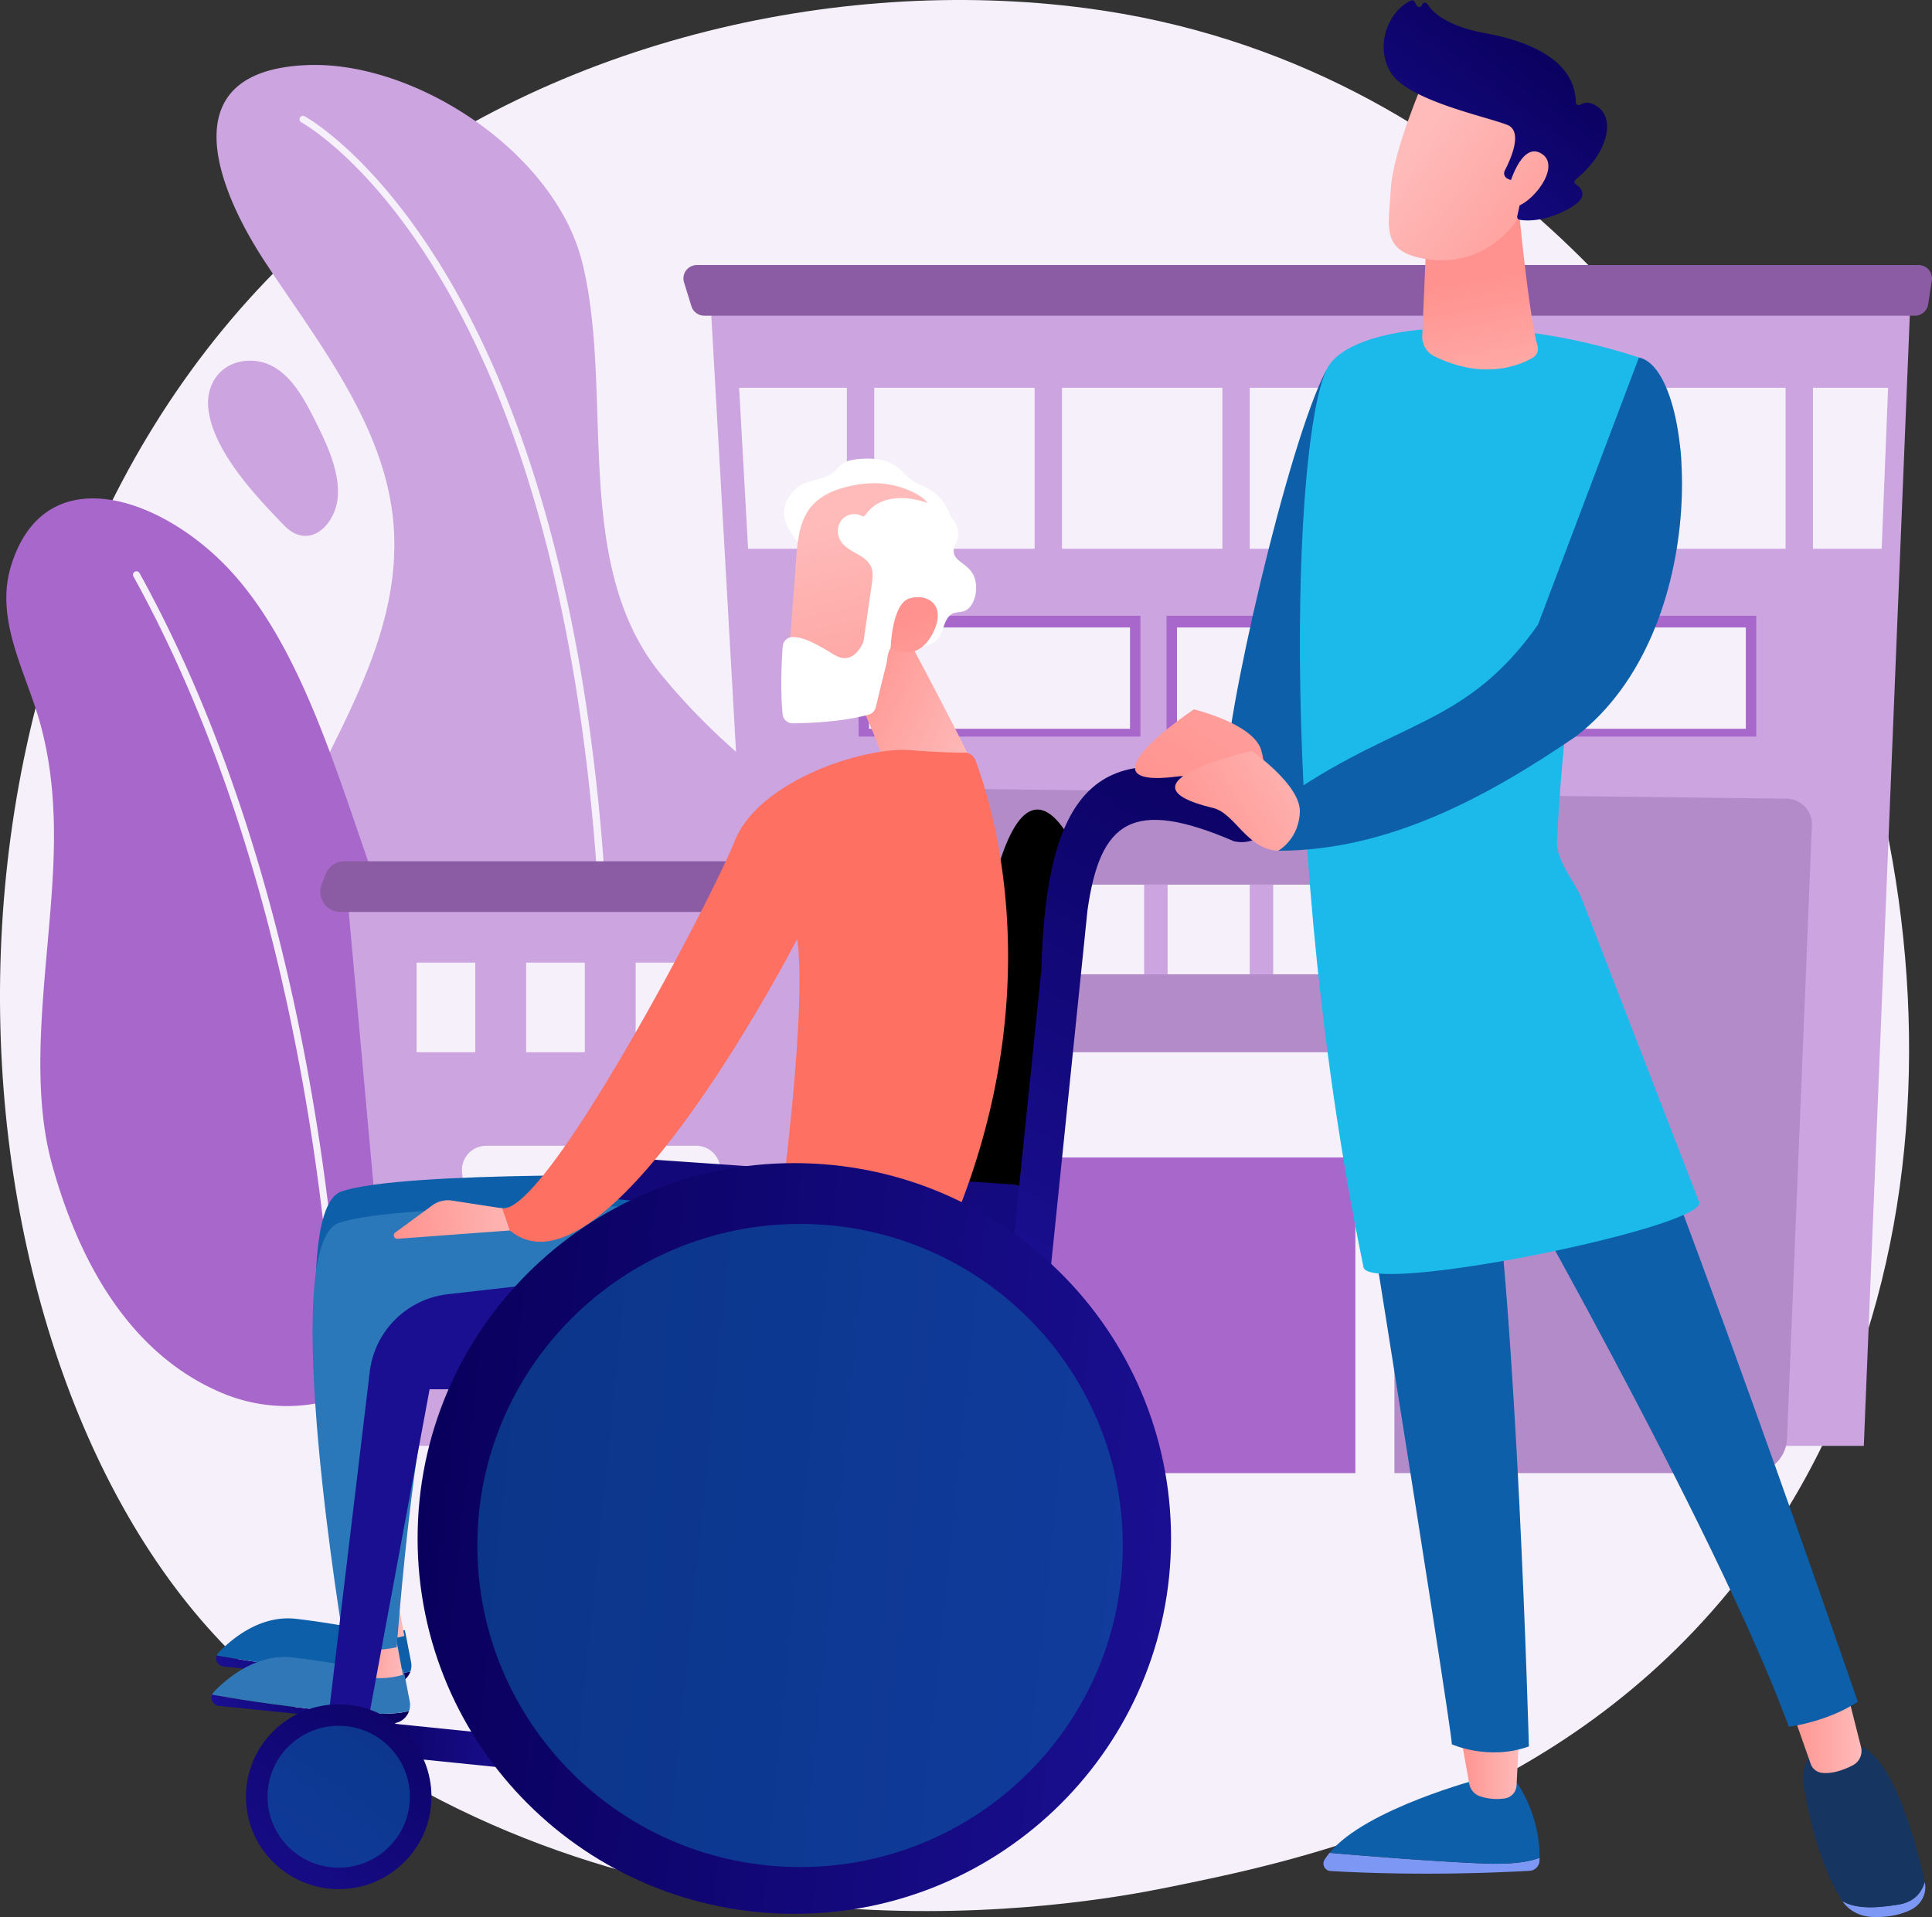 <svg xmlns="http://www.w3.org/2000/svg" width="264" height="262" fill="none"><rect width="100%" height="100%" fill="#333333" stroke="none"/><g clip-path="url(#a)"><path fill="#F6F0FA" d="M30.238 224.445c5.357 5.62 10.426 9.244 14.43 12.107 47.073 33.658 102.772 23.847 114.61 21.452 17.481-3.538 51.271-10.377 75.701-39.006 36.959-43.312 31.199-111.551 2.535-156.597-5.244-8.239-32.943-53.97-89.243-61.304-34.072-4.442-73.788 4.514-102.55 28.527-60.375 50.404-56.077 152.234-15.483 194.821Z"/><path fill="#CBA4E0" d="M51.324 88.57c1.74-5.095 2.793-10.336 2.52-15.877-.688-13.95-10.29-25.726-17.652-36.93-6.765-10.3-12.776-26.124 5.785-26.867 14.786-.594 33.76 11.896 37.545 26.83 4.483 17.672-1.564 41.361 10.795 56.427 17.291 21.074 27.155 14.595 31.785 53.092 1.978 16.451-6.069 26.616-15.946 32.866a44.256 44.256 0 0 1-25.516 6.824 44.229 44.229 0 0 1-24.857-8.919c-12.985-9.828-21.843-25.137-21.451-41.61.396-16.639 11.778-30.581 16.992-45.837Z"/><path fill="#F6F0FA" d="M78.42 210.84h-.044a.479.479 0 0 1-.4-.345.472.472 0 0 1-.012-.185c10.74-84.36.122-132.542-10.676-158.104C55.629 24.605 41.325 16.803 41.18 16.727a.474.474 0 1 1 .446-.838c.146.077 14.748 8.04 26.538 35.95 6.904 16.349 11.527 36.258 13.74 59.182 2.764 28.635 1.756 62.078-2.997 99.41a.47.47 0 0 1-.488.409Z"/><path fill="#CBA4E0" d="M31.848 49.727a6.194 6.194 0 0 1 2.295-.432c4.647-.022 7.106 4.568 8.906 8.172 1.54 3.087 3.37 6.838 3.109 10.413-.285 3.864-3.936 7.425-7.318 3.94-3.843-3.963-9.629-10.06-10.353-15.83-.36-2.87.987-5.306 3.36-6.263Z"/><path fill="#A867CB" d="M7.132 159.225c-3.353-12.08-.569-26.744.11-40.022.357-7.02.084-13.914-1.858-20.712-1.932-6.759-6.077-13.824-3.907-21.048 4.373-14.553 19.48-9.972 28.953-.54 10.992 10.942 15.974 30.377 21.426 45.152 3.287 8.905 7.708 17.914 9.983 27.117 3.77 15.245 1.551 26.407-5.004 34.548a22.646 22.646 0 0 1-12.003 7.729 22.711 22.711 0 0 1-14.257-.976c-8.399-3.434-18.032-11.759-23.443-31.248Z"/><path fill="#F6F0FA" d="M46.754 212.394a.472.472 0 0 1-.454-.496c.008-.189.869-19.261-2.158-45.092-2.79-23.825-9.55-58.436-25.911-88.027a.474.474 0 0 1 .714-.598.494.494 0 0 1 .12.141c16.437 29.731 23.225 64.479 26.025 88.393 3.034 25.903 2.17 45.038 2.16 45.228a.468.468 0 0 1-.154.328.473.473 0 0 1-.342.123Z"/><path fill="#CBA4E0" d="M122.138 120.905H47.315l6.639 73.282a3.749 3.749 0 0 0 1.21 2.433c.694.632 1.6.982 2.54.982h64.434v-76.697Z"/><path fill="#F6F0FA" d="M96.482 197.602H66.55l-3.414-37.4a3.298 3.298 0 0 1 .854-2.534 3.332 3.332 0 0 1 2.456-1.078h28.671a3.318 3.318 0 0 1 3.12 2.165c.155.422.223.871.2 1.32l-1.956 37.527Z"/><path fill="#8B5CA4" d="M117.326 124.634H46.541a2.783 2.783 0 0 1-2.288-1.2 2.758 2.758 0 0 1-.302-2.558l.537-1.394a2.779 2.779 0 0 1 2.59-1.774h70.248v6.926Z"/><path fill="#F6F0FA" d="M71.895 131.558h8.018v12.25h-8.017v-12.25Zm14.965 0h8.018v12.25H86.86v-12.25Zm-29.93 0h8.017v12.25H56.93v-12.25Z"/><path fill="#CBA4E0" d="m97.016 39.948 8.937 157.654h148.73l6.413-157.654H97.016Z"/><path fill="#8B5CA4" d="M261.661 43.145H96.232a1.838 1.838 0 0 1-1.752-1.29l-1.01-3.27a1.82 1.82 0 0 1 .927-2.166 1.84 1.84 0 0 1 .825-.196h166.944a1.84 1.84 0 0 1 1.391.637 1.827 1.827 0 0 1 .421 1.466l-.505 3.27a1.82 1.82 0 0 1-.618 1.109c-.332.284-.756.44-1.194.44Z"/><path fill="#F6F0FA" d="M257.122 75 258 53H101l1.223 22h154.899Z"/><path fill="#CBA4E0" d="M115.722 52.73h3.741V75.1h-3.741V52.73Zm25.654 0h3.741V75.1h-3.741V52.73Zm25.655 0h3.741V75.1h-3.741V52.73Z"/><path fill="#7D97F4" d="M192.685 52.73h3.741V75.1h-3.741V52.73Zm25.654 0h3.742V75.1h-3.742V52.73Z"/><path fill="#CBA4E0" d="M243.993 52.73h3.741V75.1h-3.741V52.73Z"/><path fill="#A867CB" d="M155.834 100.667h-38.509V84.156h38.509v16.511Z"/><path fill="#F6F0FA" d="M118.752 85.753h35.657V99.6h-35.657V85.753Z"/><path fill="#A867CB" d="M197.91 100.667h-38.509V84.156h38.509v16.511Z"/><path fill="#F6F0FA" d="M160.827 85.753h35.656V99.6h-35.656V85.753Z"/><path fill="#A867CB" d="M239.985 100.667h-38.509V84.156h38.509v16.511Z"/><path fill="#F6F0FA" d="M202.902 85.753h35.657V99.6h-35.657V85.753Zm-77.56 53.262h72.687v62.315h-72.687v-62.315Z"/><path fill="#91B3FA" d="M120.503 201.33h12.322v-64.446h-13.362v63.411a1.044 1.044 0 0 0 1.04 1.035Z"/><path fill="#A867CB" d="M138.17 158.188h47.033v43.142H138.17v-43.142Z"/><path fill="#B38BC9" d="m113.806 111.343 1.916 32.465h74.822v57.522h48.744a4.91 4.91 0 0 0 3.395-1.361 4.874 4.874 0 0 0 1.503-3.325l3.402-83.85a3.483 3.483 0 0 0-.962-2.553 3.512 3.512 0 0 0-2.508-1.091l-126.762-1.512a3.513 3.513 0 0 0-3.55 3.705Z"/><path fill="#F6F0FA" d="M115.093 133.156h82.936v-12.251H114.37l.723 12.251Z"/><path fill="#91B3FA" d="M130.687 133.156h-3.208v-12.251h3.208v12.251Zm14.43 0h-3.207v-12.251h3.207v12.251Z"/><path fill="#CBA4E0" d="M159.548 133.156h-3.208v-12.251h3.208v12.251Zm14.431 0h-3.207v-12.251h3.207v12.251Z"/><path fill="#91B3FA" d="M188.41 133.156h-3.207v-12.251h3.207v12.251Z"/><path fill="#000" d="m138.489 175.039 8.716-58.567c-8.952-18.22-15.39 7.655-16.264 57.798l7.548.769Z"/><path fill="#000" d="m139.819 188.445-1.15-.118-77.258-7.869c-3.167-7.432 3.912-12.821 23.028-14.864l53.485 4.717 1.895 18.134Z"/><path fill="url(#b)" d="M45.338 228.414c6.486.661 9.412.398 10.746.023a2.468 2.468 0 0 1-2.59 1.656l-22.943-2.338a1.134 1.134 0 0 1-.84-.527 1.116 1.116 0 0 1-.092-.985c2.593.473 8.112 1.396 15.72 2.171Z"/><path fill="#0C5FA8" d="M29.619 226.241a1.06 1.06 0 0 1 .229-.37c1.975-2.045 5.844-5.18 10.612-4.626 6.986.81 9.348 1.816 14.868 1.558l.848 4.367a2.43 2.43 0 0 1-.095 1.267c-1.335.378-4.261.637-10.747-.023-7.603-.775-13.121-1.698-15.715-2.173Z"/><path fill="url(#c)" d="m54.222 218.077 1.027 5.496s-3.65 1.229-6.588-.356l-.127-4.684 5.688-.456Z"/><path fill="#0C5FA8" d="M94.138 160.717s-39.152-.797-47.5 2.128c-8.348 2.925.743 56.769.743 56.769s2.062 1.26 7.04.258c0 0-.982-39.152 3.56-47.157l42.743-2.569-6.586-9.429Z"/><path fill="url(#d)" d="M44.975 233.814c6.594.671 9.57.406 10.927.024a2.509 2.509 0 0 1-2.635 1.683l-23.329-2.377a1.15 1.15 0 0 1-.857-.536 1.128 1.128 0 0 1-.09-1.004c2.636.484 8.248 1.421 15.984 2.21Z"/><path fill="#2F77B6" d="M28.99 231.604c.05-.14.13-.269.231-.378 2.01-2.079 5.943-5.268 10.793-4.704 7.104.825 9.505 1.846 15.118 1.585l.862 4.441c.083.431.05.875-.095 1.289-1.357.378-4.333.648-10.927-.024-7.734-.788-13.345-1.725-15.982-2.209Z"/><path fill="url(#e)" d="m54.009 223.303 1.043 5.589s-3.712 1.247-6.7-.362l-.13-4.764 5.787-.463Z"/><path fill="#2A77BA" d="M94.599 164.974s-39.813-.811-48.303 2.163c-8.49 2.974.759 57.728.759 57.728s2.096 1.282 7.16.262c0 0 2.578-36.496 7.197-44.637l39.887-5.927-6.7-9.589Z"/><path fill="url(#f)" d="m140.377 169.262-61.65-5.906.02-.181a5.58 5.58 0 0 1 1.965-3.705 5.616 5.616 0 0 1 3.997-1.298l53.778 3.714a3.322 3.322 0 0 1 2.528 1.465 3.295 3.295 0 0 1 .385 2.887l-1.023 3.024Z"/><path fill="url(#g)" d="M171.355 108.045c-21.033-8.45-28.385-.596-29.06 24.514l-4.883 47.584 5.413.551 5.777-56.296c1.729-12.214 6.157-15.392 20.01-9.426 4.556 1.044 7.58-4.89 2.743-6.927Z"/><path fill="url(#h)" d="m70.582 241.775-25.258-2.574a.286.286 0 0 1-.253-.31l.398-3.88a.284.284 0 0 1 .311-.252l25.256 2.573a.289.289 0 0 1 .244.201.28.28 0 0 1 .01.11l-.398 3.874a.28.28 0 0 1-.1.194.282.282 0 0 1-.099.053.274.274 0 0 1-.11.011Z"/><path fill="url(#i)" d="m137.081 168.226-75.872 8.651a12.17 12.17 0 0 0-7.189 3.447 12.094 12.094 0 0 0-3.494 7.147l-5.553 46.359 5.48.559 8.25-44.522 79.175-.039-.797-21.602Z"/><path fill="url(#j)" d="M37.32 254.487c-4.95-4.933-4.95-12.931 0-17.864 4.95-4.933 12.977-4.933 17.927 0 4.95 4.933 4.95 12.931 0 17.864-4.95 4.934-12.976 4.934-17.927 0Z"/><path fill="#0C5FA8" d="M39.407 252.408a9.668 9.668 0 0 1 0-13.706c3.798-3.784 9.955-3.784 13.753 0a9.668 9.668 0 0 1 0 13.706c-3.798 3.785-9.955 3.785-13.753 0Z" opacity=".56"/><path fill="#fff" d="M118.966 62.686a12.08 12.08 0 0 0-1.991.094c-.701.088-1.431.232-1.977.679-.31.252-.54.586-.828.862-1.497 1.43-3.881 1.085-5.467 2.509-1.377 1.236-2.019 3.151-1.208 4.885a11.806 11.806 0 0 0 3.643 4.45c-.095-.811-.102-1.651.149-2.431.711-2.214 4.277-3.661 6.367-4.082 2.228-.448 5.562.77 7.535 1.752 1.043.517 1.667 1.167 2.381 2.034.279.338 1.867 2.101 1.549 2.588a6.51 6.51 0 0 0 .849-5.198 6.533 6.533 0 0 0-3.282-4.127c-.687-.362-1.44-.603-2.076-1.047-.696-.488-1.212-1.19-1.875-1.722-1.06-.847-2.399-1.19-3.769-1.246Z"/><path fill="url(#k)" d="M122.82 84.957s7.033 13.054 9.806 18.856l-11.649.945s-2.378-8.057-6.058-12.636l7.901-7.165Z"/><path fill="url(#l)" d="M109.351 72.325c-.492 1.9-.546 4.107-.729 6.462a2815.93 2815.93 0 0 0-.998 13.263l11.195.579c1.043-4.63 1.991-9.28 3.044-13.906.561-2.463.863-5.765 3.129-7.343 1.319-.922 3.081-.589 1.93-2.414-.845-1.34-3.111-2.21-4.563-2.574-2.358-.591-4.867-.378-7.208.292-3.67 1.059-5.136 3.07-5.8 5.641Z"/><path fill="#fff" d="M119.133 77.765c.239.85.025 1.83-.16 3.118l-.948 6.605a1.385 1.385 0 0 1-.104.362c-.316.71-1.58 3.075-3.929 1.639-2.132-1.305-4.096-2.462-5.69-2.426a1.387 1.387 0 0 0-1.352 1.28c-.13 1.772-.348 5.772-.006 9.275a1.377 1.377 0 0 0 1.395 1.238c2.16-.02 6.714-.19 10.346-1.18a1.387 1.387 0 0 0 .989-1.016c.454-1.915.925-3.827 1.413-5.736.2-.777.155-1.839.692-2.45.598-.68 1.692-.961 2.553-.73.401.108.771.31 1.171.416a2.646 2.646 0 0 0 2.756-.992c.724-1.018.721-2.562 1.778-3.23.594-.377 1.328-.182 1.942-.517.545-.298.89-.85 1.105-1.411.408-1.07.433-2.505-.128-3.527-1.066-1.942-3.576-1.821-2.265-4.417.664-1.31-.054-2.975-1.223-3.866-2.913-2.22-8.61-3.396-11.086.021-.095.136-.206.284-.37.322-.164.037-.312-.051-.46-.117-.883-.392-2.008-.067-2.594.7-.586.766-.619 1.89-.135 2.723.553.954 1.623 1.459 2.578 2.015 1.046.609 1.538 1.208 1.732 1.9Z"/><path fill="url(#m)" d="M121.702 88.581s.16-6.016 2.525-6.782c2.365-.767 5.121.75 3.365 4.486-2.185 4.649-5.89 2.296-5.89 2.296Z"/><path fill="url(#n)" d="m72.304 165.802-2.614-.495-7.92-1.229a3.645 3.645 0 0 0-2.705.661l-5.048 3.702a.474.474 0 0 0 .018.792c.09.056.195.08.3.068l16.832-1.251 1.137-2.248Z"/><path fill="url(#o)" d="M127.27 173.724s-12.719-2.206-20.216-11.883c0 0 3.195-24.783 1.874-33.513 0 0-26.078 50.783-39.27 39.832l-1.035-3.016c6.051.756 28.694-42.432 31.768-50.188 3.32-8.346 17.851-12.925 23.935-12.436 3.793.304 6.164.347 7.423.337a1.619 1.619 0 0 1 1.542 1.052c2.235 5.902 11.532 34.474-6.021 69.815Z"/><path fill="url(#p)" d="M108.541 261.56c-28.43 0-51.478-22.968-51.478-51.299 0-28.332 23.047-51.299 51.478-51.299 28.43 0 51.477 22.967 51.477 51.299 0 28.331-23.047 51.299-51.477 51.299Z"/><path fill="#0C5FA8" d="M109.325 255.167c-24.355 0-44.099-19.676-44.099-43.946 0-24.271 19.744-43.946 44.099-43.946 24.355 0 44.098 19.675 44.098 43.946 0 24.27-19.743 43.946-44.098 43.946Z" opacity=".56"/><path fill="#0C5FA8" d="M181.281 50.492c-5.224 9.665-14.213 48.895-13.783 56.056l11.42 4.089 2.363-60.145Z"/><path fill="#7D97F4" d="M181.677 253.225c5.059.436 13.839 1.145 20.762 1.448 4.161.183 6.557-.224 7.936-.774 0 .155-.006.302-.013.438a1.427 1.427 0 0 1-1.359 1.346c-13.08.727-23.483.251-27.186.026a1.026 1.026 0 0 1-.846-.53 1.007 1.007 0 0 1 .015-.996c.208-.335.438-.655.691-.958Z"/><path fill="#0C5FA8" d="M202.439 254.672c-6.923-.303-15.703-1.012-20.762-1.448 4.973-6.081 20.762-10.18 20.762-10.18h4.457c3.067 4.405 3.509 8.599 3.478 10.854-1.378.55-3.774.957-7.935.774Z"/><path fill="url(#q)" d="m207.648 235.79-.417 8.229a1.882 1.882 0 0 1-1.612 1.767 7.374 7.374 0 0 1-3.351-.277 2.226 2.226 0 0 1-1.499-1.708l-1.439-8.011h8.318Z"/><path fill="#7D97F4" d="M259.403 260.298c2.193-.354 3.186-1.677 3.603-3.091l.009.039c.322 1.491-.426 3.036-1.922 3.771-1.808.888-3.785 1.04-5.32.966-1.647-.078-3.158-.869-3.989-2.134l-.013-.02c1.652.95 3.972 1.062 7.632.469Z"/><path fill="url(#r)" d="M249.058 238.325h3.677c5.602-.133 9.119 13.575 10.27 18.882-.416 1.417-1.409 2.74-3.603 3.091-3.66.593-5.98.481-7.633-.473-3.026-4.619-4.527-11.386-5.247-15.335-.819-4.487 2.536-6.165 2.536-6.165Z"/><path fill="url(#s)" d="m252.263 230.687 2.042 8.094a2.198 2.198 0 0 1-1.147 2.489c-1.143.584-2.75 1.198-4.229 1.02a1.84 1.84 0 0 1-1.503-1.223l-2.997-8.515 7.834-1.865Z"/><path fill="#0C5FA8" d="M180.431 124.092s18.248 113.671 17.951 114.296c0 0 5.04 2.283 10.534.292 0 0-1.65-60.766-5.516-84.065 0 0 31.143 54.312 41.033 81.375 0 0 5.158-.613 9.428-3.413 0 0-33.533-97.759-42.479-110.781l-30.951 2.296Z"/><path fill="#1CBAEB" d="M181.281 50.492c3.07-6.415 23.262-8.025 42.674-1.634 4.087 1.345 4.5 7.643 5.506 11.777 1.698 6.973-5.287 16.765-10.178 13.506-4.919 13.23-6.046 32.111-6.528 40.657-.159 2.813 2.276 5.41 3.383 8.008l16.072 41.562c.239 3.512-45.101 12.67-45.89 8.827-11.706-56.999-9.661-113.04-5.039-122.703Z"/><path fill="url(#t)" d="M207.571 28.918s1.345 14.163 2.529 18.352a1.435 1.435 0 0 1-.678 1.636c-2.008 1.144-6.827 3.01-13.416-.209a2.978 2.978 0 0 1-1.66-2.804l.58-13.686 12.645-3.29Z"/><path fill="url(#u)" d="M194.637 10.798s-4.299 9.842-4.588 15.008c-.288 5.165-1.406 8.518 4.588 9.558 5.995 1.04 11.047-1.935 13.778-7.081 0 0 4.287-7.929 3.325-11.176-.961-3.247-17.103-6.31-17.103-6.31Z"/><path fill="url(#v)" d="m206.367 24.583-.34-.15a.828.828 0 0 1-.446-.476.82.82 0 0 1 .044-.65c.845-1.627 2.492-5.356.364-6.226-2.744-1.121-13.609-3.326-15.952-7.172-2.253-3.693-.256-8.46 2.745-9.815a.412.412 0 0 1 .539.175l.251.473a.406.406 0 0 0 .751-.077.4.4 0 0 1 .333-.29.408.408 0 0 1 .401.185c.72 1.15 2.665 3.013 7.871 3.97 7.397 1.36 12.282 4.347 12.405 9.434a.404.404 0 0 0 .425.4.41.41 0 0 0 .205-.065c.546-.332 1.423-.487 2.587.49 2.031 1.702 1.2 6.117-3.252 9.748a.403.403 0 0 0 .019.65c.807.523 2.011 1.769-1.107 3.43-3.224 1.717-5.632 1.577-6.559 1.424a.41.41 0 0 1-.27-.173.398.398 0 0 1-.059-.315l.989-4.476a.404.404 0 0 0-.397-.493l-1.547-.001Z"/><path fill="url(#w)" d="M206.181 25.528s1.641-6.287 4.468-4.525c2.828 1.763-1.468 7.045-3.742 7.277l-.726-2.752Z"/><path fill="#0C5FA8" d="M176.381 108.475c15.079-10.234 24.047-9.324 33.773-23.087l13.803-36.53c7.832 1.634 10.386 37.276-8.663 51.819-12.362 8.439-25.765 15.593-40.646 15.593l1.733-7.795Z"/><path fill="url(#x)" d="M171.427 108.372s2.059-2.362.886-5.939-9.172-5.487-9.172-5.487-16.621 11.089-2.097 9.16c3.022-.4 6.286 3.602 10.383 2.266Z"/><path fill="url(#y)" d="M174.648 116.275s2.776-1.469 2.973-5.224c.197-3.754-6.574-8.41-6.574-8.41s-19.512 4.379-5.267 7.79c2.965.713 4.561 5.619 8.868 5.844Z"/></g><defs><linearGradient id="b" x1="55.963" x2="29.511" y1="229.337" y2="226.622" gradientUnits="userSpaceOnUse"><stop stop-color="#09005D"/><stop offset="1" stop-color="#1A0F91"/></linearGradient><linearGradient id="c" x1="55.458" x2="48.3" y1="221.258" y2="220.523" gradientUnits="userSpaceOnUse"><stop stop-color="#FEBBBA"/><stop offset="1" stop-color="#FF928E"/></linearGradient><linearGradient id="d" x1="55.779" x2="28.88" y1="234.753" y2="231.992" gradientUnits="userSpaceOnUse"><stop stop-color="#09005D"/><stop offset="1" stop-color="#1A0F91"/></linearGradient><linearGradient id="e" x1="55.264" x2="47.987" y1="226.538" y2="225.791" gradientUnits="userSpaceOnUse"><stop stop-color="#FEBBBA"/><stop offset="1" stop-color="#FF928E"/></linearGradient><linearGradient id="f" x1="-2.32" x2="187.928" y1="27.494" y2="256.253" gradientUnits="userSpaceOnUse"><stop stop-color="#09005D"/><stop offset="1" stop-color="#1A0F91"/></linearGradient><linearGradient id="g" x1="172.629" x2="130.952" y1="94.251" y2="172.508" gradientUnits="userSpaceOnUse"><stop stop-color="#09005D"/><stop offset="1" stop-color="#1A0F91"/></linearGradient><linearGradient id="h" x1="46.566" x2="72.261" y1="235.848" y2="238.452" gradientUnits="userSpaceOnUse"><stop stop-color="#09005D"/><stop offset="1" stop-color="#1A0F91"/></linearGradient><linearGradient id="i" x1="-3.974" x2="45.481" y1="170.685" y2="186.591" gradientUnits="userSpaceOnUse"><stop stop-color="#09005D"/><stop offset="1" stop-color="#1A0F91"/></linearGradient><linearGradient id="j" x1="60.238" x2="31.274" y1="223.037" y2="264.968" gradientUnits="userSpaceOnUse"><stop stop-color="#09005D"/><stop offset="1" stop-color="#1A0F91"/></linearGradient><linearGradient id="k" x1="134.211" x2="115.146" y1="100.434" y2="91.715" gradientUnits="userSpaceOnUse"><stop stop-color="#FEBBBA"/><stop offset="1" stop-color="#FF928E"/></linearGradient><linearGradient id="l" x1="115.091" x2="124.67" y1="70.886" y2="112.044" gradientUnits="userSpaceOnUse"><stop stop-color="#FEBBBA"/><stop offset="1" stop-color="#FF928E"/></linearGradient><linearGradient id="m" x1="133.371" x2="124.487" y1="108.793" y2="84.724" gradientUnits="userSpaceOnUse"><stop stop-color="#FEBBBA"/><stop offset="1" stop-color="#FF928E"/></linearGradient><linearGradient id="n" x1="72.331" x2="53.726" y1="165.612" y2="166.973" gradientUnits="userSpaceOnUse"><stop stop-color="#FEBBBA"/><stop offset="1" stop-color="#FF928E"/></linearGradient><linearGradient id="o" x1="65.425" x2="86.27" y1="89.158" y2="116.414" gradientUnits="userSpaceOnUse"><stop stop-color="#FF928E"/><stop offset="1" stop-color="#FE7062"/></linearGradient><linearGradient id="p" x1="58.525" x2="160.445" y1="204.084" y2="214.414" gradientUnits="userSpaceOnUse"><stop stop-color="#09005D"/><stop offset="1" stop-color="#1A0F91"/></linearGradient><linearGradient id="q" x1="207.648" x2="199.329" y1="240.828" y2="240.828" gradientUnits="userSpaceOnUse"><stop stop-color="#FEBBBA"/><stop offset="1" stop-color="#FF928E"/></linearGradient><linearGradient id="r" x1="234.424" x2="241.105" y1="188.248" y2="209.067" gradientUnits="userSpaceOnUse"><stop stop-color="#09005D" stop-opacity=".99"/><stop offset="1" stop-color="#163560"/></linearGradient><linearGradient id="s" x1="254.371" x2="244.429" y1="236.504" y2="236.504" gradientUnits="userSpaceOnUse"><stop stop-color="#FEBBBA"/><stop offset="1" stop-color="#FF928E"/></linearGradient><linearGradient id="t" x1="205.392" x2="201.113" y1="60.81" y2="38.267" gradientUnits="userSpaceOnUse"><stop stop-color="#FEBBBA"/><stop offset="1" stop-color="#FF928E"/></linearGradient><linearGradient id="u" x1="193.736" x2="218.251" y1="19.462" y2="38.284" gradientUnits="userSpaceOnUse"><stop stop-color="#FEBBBA"/><stop offset="1" stop-color="#FF928E"/></linearGradient><linearGradient id="v" x1="211.038" x2="188.246" y1="4.623" y2="34.069" gradientUnits="userSpaceOnUse"><stop stop-color="#09005D"/><stop offset="1" stop-color="#1A0F91"/></linearGradient><linearGradient id="w" x1="196.784" x2="221.299" y1="15.491" y2="34.314" gradientUnits="userSpaceOnUse"><stop stop-color="#FEBBBA"/><stop offset="1" stop-color="#FF928E"/></linearGradient><linearGradient id="x" x1="192.416" x2="159.609" y1="61.363" y2="112.919" gradientUnits="userSpaceOnUse"><stop stop-color="#FEBBBA"/><stop offset="1" stop-color="#FF928E"/></linearGradient><linearGradient id="y" x1="181.849" x2="161.092" y1="103.755" y2="116.185" gradientUnits="userSpaceOnUse"><stop stop-color="#FEBBBA"/><stop offset="1" stop-color="#FF928E"/></linearGradient><clipPath id="a"><path fill="#fff" d="M264 0H0v262h264z"/></clipPath></defs></svg>